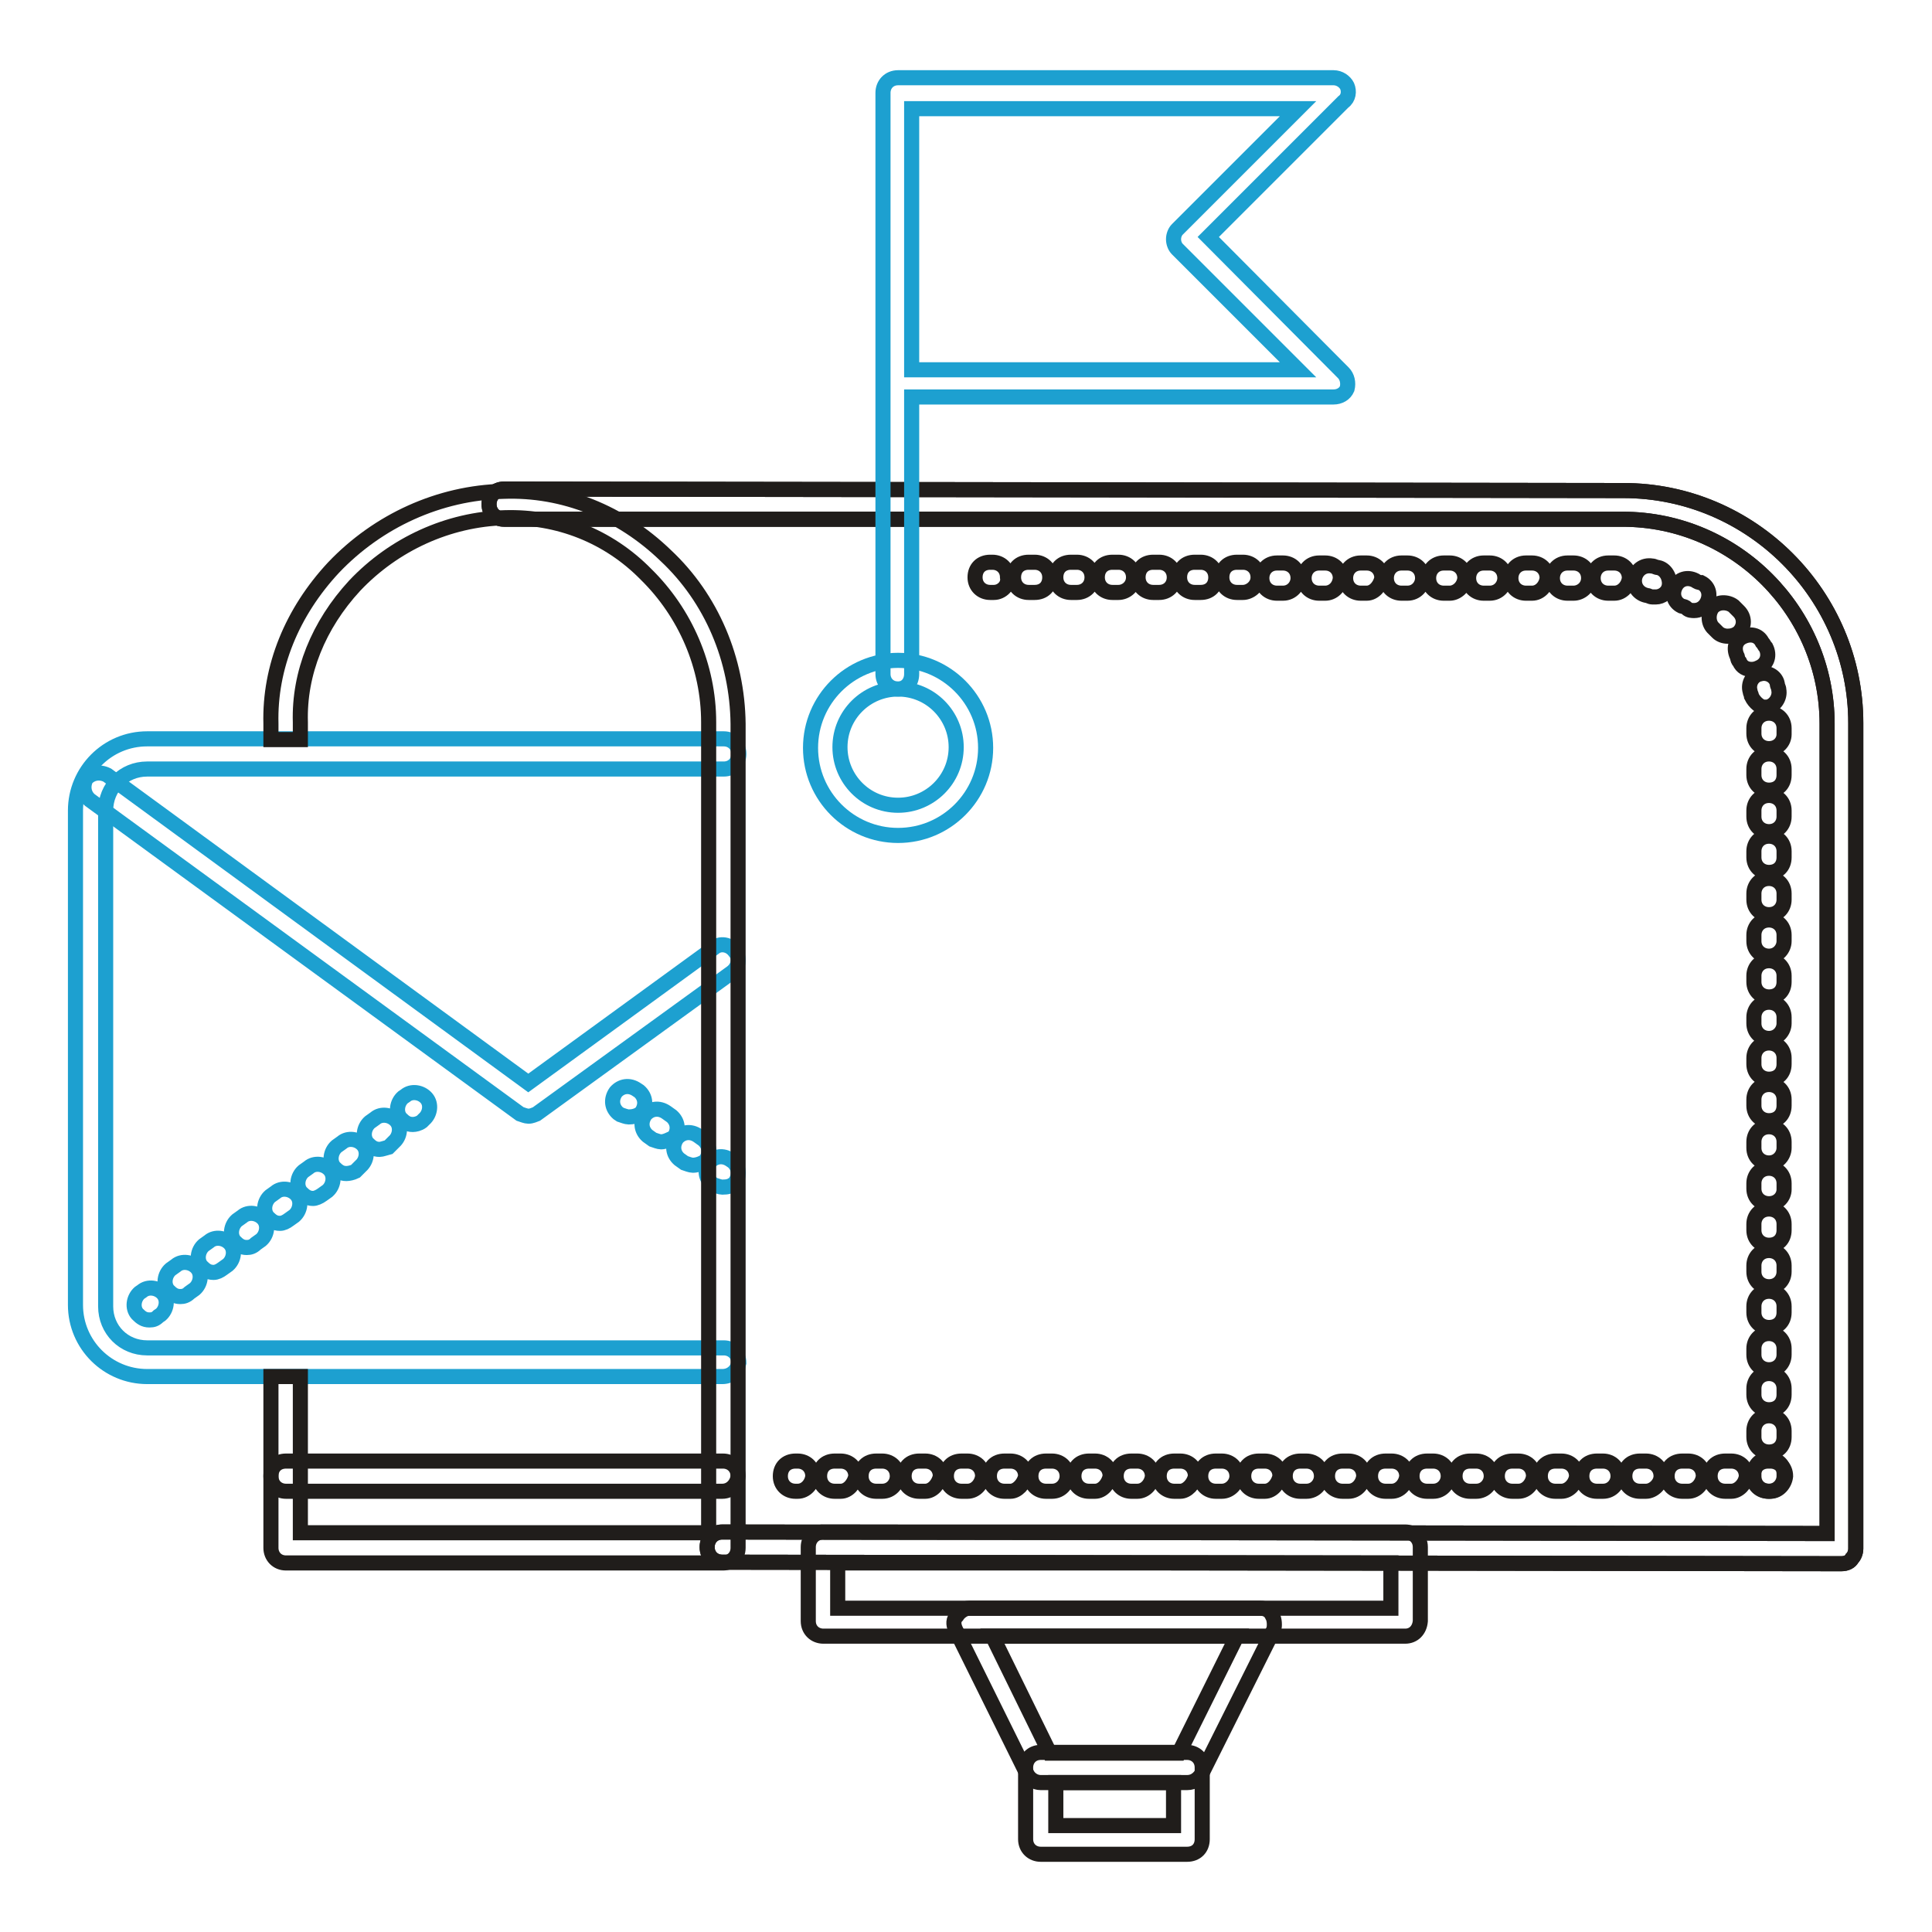 <?xml version="1.0" encoding="utf-8"?>
<!-- Svg Vector Icons : http://www.onlinewebfonts.com/icon -->
<!DOCTYPE svg PUBLIC "-//W3C//DTD SVG 1.1//EN" "http://www.w3.org/Graphics/SVG/1.1/DTD/svg11.dtd">
<svg version="1.1" xmlns="http://www.w3.org/2000/svg" xmlns:xlink="http://www.w3.org/1999/xlink" x="0px" y="0px" viewBox="0 0 256 256" enable-background="new 0 0 256 256" xml:space="preserve">
<g> <path stroke-width="2" fill-opacity="0" stroke="#1da0d0"  d="M95.7,182.4H19.5c-5.2,0-9.5-4.2-9.5-9.5v-65.5c0-5.2,4.2-9.5,9.5-9.5h76.4c1.1,0,2,0.8,2,2 c0,1.1-0.8,2-2,2H19.5c-3.1,0-5.5,2.4-5.5,5.5v65.7c0,3.1,2.4,5.5,5.5,5.5h76.4c1.1,0,2,0.8,2,2C97.7,181.6,96.9,182.4,95.7,182.4z "/> <path stroke-width="2" fill-opacity="0" stroke="#1da0d0"  d="M70,147.9c-0.3,0-0.8-0.2-1.1-0.3l-57-41.6c-0.8-0.7-1-1.8-0.5-2.8c0.7-0.8,1.8-1,2.8-0.5L70,143.5 l24.6-17.9c0.8-0.7,2.1-0.5,2.8,0.5c0.7,0.8,0.5,2.1-0.5,2.8l-25.8,18.7C70.8,147.7,70.5,147.9,70,147.9z M19.8,174.9 c-0.7,0-1.1-0.3-1.6-0.8c-0.7-0.8-0.5-2.1,0.3-2.8l0.3-0.2c0.8-0.7,2.1-0.5,2.8,0.3c0.7,0.8,0.5,2.1-0.3,2.8l-0.3,0.2 C20.6,174.8,20.3,174.9,19.8,174.9z M23.9,171.8c-0.7,0-1.1-0.3-1.6-0.8c-0.7-0.8-0.5-2.1,0.3-2.8l0.7-0.5c0.8-0.7,2.1-0.5,2.8,0.3 s0.5,2.1-0.3,2.8l-0.7,0.5C24.7,171.7,24.3,171.8,23.9,171.8z M28.3,168.6c-0.7,0-1.1-0.3-1.6-0.8c-0.7-0.8-0.5-2.1,0.3-2.8 l0.7-0.5c0.8-0.7,2.1-0.5,2.8,0.3c0.7,0.8,0.5,2.1-0.3,2.8l-0.7,0.5C29.1,168.4,28.7,168.6,28.3,168.6z M32.7,165.3 c-0.7,0-1.1-0.3-1.6-0.8c-0.7-0.8-0.5-2.1,0.3-2.8l0.7-0.5c0.8-0.7,2.1-0.5,2.8,0.3c0.7,0.8,0.5,2.1-0.3,2.8l-0.7,0.5 C33.5,165.2,33.1,165.3,32.7,165.3L32.7,165.3z M37.1,162.1c-0.7,0-1.1-0.3-1.6-0.8c-0.7-0.8-0.5-2.1,0.3-2.8l0.7-0.5 c0.8-0.7,2.1-0.5,2.8,0.3c0.7,0.8,0.5,2.1-0.3,2.8l-0.7,0.5C37.9,161.9,37.5,162.1,37.1,162.1z M41.5,158.8c-0.7,0-1.1-0.3-1.6-0.8 c-0.7-0.8-0.5-2.1,0.3-2.8l0.7-0.5c0.8-0.7,2.1-0.5,2.8,0.3c0.7,0.8,0.5,2.1-0.3,2.8l-0.7,0.5C42.3,158.6,41.8,158.8,41.5,158.8z  M45.9,155.5c-0.7,0-1.1-0.3-1.6-0.8c-0.7-0.8-0.5-2.1,0.3-2.8l0.7-0.5c0.8-0.7,2.1-0.5,2.8,0.3c0.7,0.8,0.5,2.1-0.3,2.8l-0.7,0.7 C46.7,155.4,46.2,155.5,45.9,155.5z M50.3,152.3c-0.7,0-1.1-0.3-1.6-0.8c-0.7-0.8-0.5-2.1,0.3-2.8l0.7-0.5c0.8-0.7,2.1-0.5,2.8,0.3 c0.7,0.8,0.5,2.1-0.3,2.8l-0.7,0.7C51.1,152.1,50.6,152.3,50.3,152.3z M54.7,149c-0.7,0-1.1-0.3-1.6-0.8c-0.7-0.8-0.5-2.1,0.3-2.8 l0.3-0.2c0.8-0.7,2.1-0.5,2.8,0.3c0.7,0.8,0.5,2.1-0.3,2.8l-0.3,0.3C55.5,148.9,55,149,54.7,149z M83.3,148c-0.3,0-0.8-0.2-1.1-0.3 l-0.3-0.2c-0.8-0.7-1-1.8-0.3-2.8c0.7-0.8,1.8-1,2.8-0.3l0.3,0.2c0.8,0.7,1,1.8,0.3,2.8C84.5,147.9,83.8,148,83.3,148z M91.8,154.4 c-0.3,0-0.8-0.2-1.1-0.3l-0.7-0.5c-0.8-0.7-1-1.8-0.3-2.8c0.7-0.8,1.8-1,2.8-0.3l0.7,0.5c0.8,0.7,1,1.8,0.3,2.8 C93,154.2,92.3,154.4,91.8,154.4L91.8,154.4z M87.6,151.3c-0.3,0-0.8-0.2-1.1-0.3l-0.7-0.5c-0.8-0.7-1-1.8-0.3-2.8 c0.7-0.8,1.8-1,2.8-0.3l0.7,0.5c0.8,0.7,1,1.8,0.3,2.8C88.7,151,88.1,151.3,87.6,151.3z M95.7,157.3c-0.3,0-0.8-0.2-1.1-0.3 l-0.3-0.2c-0.8-0.7-1-1.8-0.3-2.8c0.7-0.8,1.8-1,2.8-0.3l0.3,0.2c0.8,0.7,1,1.8,0.3,2.8C96.9,157.2,96.4,157.3,95.7,157.3z"/> <path stroke-width="2" fill-opacity="0" stroke="#201d1b"  d="M88.2,73.6c-5.9-5.7-13.5-8.8-21.5-8.5c-8.5,0.2-16.6,3.9-22.5,10.1c-5.5,5.9-8.5,13.2-8.3,20.7V98h3.9 v-2.3c-0.2-6.5,2.4-12.9,7.2-18.1c5.2-5.5,12.4-8.8,19.9-9c7-0.2,13.7,2.4,18.7,7.5c5.2,5.1,8.3,12.2,8.3,19.6v107.4H39.8v-20.7 h-3.9v22.7c0,1.1,0.8,2,2,2h57.9c1.1,0,2-0.8,2-2V95.9C97.7,87.4,94.3,79.3,88.2,73.6z"/> <path stroke-width="2" fill-opacity="0" stroke="#201d1b"  d="M244,207.2L95.7,207c-1.1,0-2-0.8-2-2c0-1.1,0.8-2,2-2l146.4,0.2V95.9c0-14.8-12.1-27.1-27.1-27.1h-7.2 h-141c-1.1,0-2-0.8-2-2c0-1.1,0.8-2,2-2l148.3,0.2c17,0,30.8,13.9,30.8,30.8v109.4c0,0.5-0.2,1-0.5,1.3 C245.2,206.9,244.7,207.2,244,207.2L244,207.2z"/> <path stroke-width="2" fill-opacity="0" stroke="#201d1b"  d="M244,207.2L95.7,207c-1.1,0-2-0.8-2-2c0-1.1,0.8-2,2-2l146.4,0.2V95.9c0-14.8-12.1-27.1-27.1-27.1h-7.2 h-141c-1.1,0-2-0.8-2-2c0-1.1,0.8-2,2-2l148.3,0.2c17,0,30.8,13.9,30.8,30.8v109.4c0,0.5-0.2,1-0.5,1.3 C245.2,206.9,244.7,207.2,244,207.2L244,207.2z"/> <path stroke-width="2" fill-opacity="0" stroke="#201d1b"  d="M131.7,78.5h-0.5c-1.1,0-2-0.8-2-2s0.8-2,2-2h0.3c1.1,0,2,0.8,2,2C133.7,77.6,132.7,78.5,131.7,78.5 L131.7,78.5z M234.4,192.4c-1.1,0-2-0.8-2-2v-0.8c0-1.1,0.8-2,2-2c1.1,0,2,0.8,2,2v0.8C236.4,191.6,235.6,192.4,234.4,192.4z  M234.4,186.8c-1.1,0-2-0.8-2-2v-0.8c0-1.1,0.8-2,2-2c1.1,0,2,0.8,2,2v0.8C236.4,186,235.6,186.8,234.4,186.8z M234.4,181.5 c-1.1,0-2-0.8-2-2v-0.8c0-1.1,0.8-2,2-2c1.1,0,2,0.8,2,2v0.8C236.4,180.6,235.6,181.5,234.4,181.5z M234.4,175.9c-1.1,0-2-0.8-2-2 v-0.8c0-1.1,0.8-2,2-2c1.1,0,2,0.8,2,2v0.8C236.4,175.1,235.6,175.9,234.4,175.9z M234.4,170.5c-1.1,0-2-0.8-2-2v-0.8 c0-1.1,0.8-2,2-2c1.1,0,2,0.8,2,2v0.8C236.4,169.6,235.6,170.5,234.4,170.5z M234.4,165c-1.1,0-2-0.8-2-2v-0.8c0-1.1,0.8-2,2-2 c1.1,0,2,0.8,2,2v0.8C236.4,164.2,235.6,165,234.4,165z M234.4,159.5c-1.1,0-2-0.8-2-2v-0.7c0-1.1,0.8-2,2-2c1.1,0,2,0.8,2,2v0.8 C236.4,158.6,235.6,159.5,234.4,159.5z M234.4,154.1c-1.1,0-2-0.8-2-2v-0.8c0-1.1,0.8-2,2-2c1.1,0,2,0.8,2,2v0.8 C236.4,153.1,235.6,154.1,234.4,154.1z M234.4,148.5c-1.1,0-2-0.8-2-2v-0.8c0-1.1,0.8-2,2-2c1.1,0,2,0.8,2,2v0.8 C236.4,147.7,235.6,148.5,234.4,148.5z M234.4,143c-1.1,0-2-0.8-2-2v-0.8c0-1.1,0.8-2,2-2c1.1,0,2,0.8,2,2v0.8 C236.4,142.2,235.6,143,234.4,143z M234.4,137.6c-1.1,0-2-0.8-2-2v-0.8c0-1.1,0.8-2,2-2c1.1,0,2,0.8,2,2v0.8 C236.4,136.6,235.6,137.6,234.4,137.6z M234.4,132.1c-1.1,0-2-0.8-2-2v-0.8c0-1.1,0.8-2,2-2c1.1,0,2,0.8,2,2v0.8 C236.4,131.3,235.6,132.1,234.4,132.1z M234.4,126.7c-1.1,0-2-0.8-2-2v-0.8c0-1.1,0.8-2,2-2c1.1,0,2,0.8,2,2v0.8 C236.4,125.7,235.6,126.7,234.4,126.7z M234.4,121.2c-1.1,0-2-0.8-2-2v-0.8c0-1.1,0.8-2,2-2c1.1,0,2,0.8,2,2v0.8 C236.4,120.3,235.6,121.2,234.4,121.2z M234.4,115.6c-1.1,0-2-0.8-2-2v-0.8c0-1.1,0.8-2,2-2c1.1,0,2,0.8,2,2v0.8 C236.4,114.8,235.6,115.6,234.4,115.6L234.4,115.6z M234.4,110.2c-1.1,0-2-0.8-2-2v-0.8c0-1.1,0.8-2,2-2c1.1,0,2,0.8,2,2v0.8 C236.4,109.3,235.6,110.2,234.4,110.2z M234.4,104.7c-1.1,0-2-0.8-2-2v-0.8c0-1.1,0.8-2,2-2c1.1,0,2,0.8,2,2v0.8 C236.4,103.9,235.6,104.7,234.4,104.7z M234.4,99.2c-1.1,0-2-0.8-2-2v-0.7c0-1.1,0.8-2,2-2c1.1,0,2,0.8,2,2v0.8 C236.4,98.3,235.6,99.2,234.4,99.2L234.4,99.2z M234.1,93.8c-0.8,0-1.6-0.7-2-1.5c0-0.2-0.2-0.5-0.2-0.7c-0.3-1,0.3-2.1,1.3-2.3 c1-0.3,2.1,0.3,2.3,1.3c0,0.3,0.2,0.5,0.2,0.8c0.2,1-0.5,2.1-1.5,2.3H234.1z M232.1,88.7c-0.7,0-1.3-0.3-1.6-1 c-0.2-0.2-0.2-0.3-0.3-0.7c-0.5-1-0.3-2.1,0.7-2.6c1-0.5,2.1-0.3,2.6,0.7c0.2,0.2,0.3,0.5,0.5,0.7c0.5,1,0.2,2.1-0.8,2.6 C232.8,88.6,232.5,88.7,232.1,88.7L232.1,88.7z M228.9,84.3c-0.5,0-1-0.2-1.3-0.5l-0.5-0.5c-0.8-0.7-0.8-2-0.2-2.8 c0.7-0.8,2-0.8,2.8-0.2l0.7,0.7c0.8,0.8,0.8,2,0,2.8C229.9,84.2,229.4,84.3,228.9,84.3z M224.5,80.9c-0.3,0-0.7,0-1-0.3 c-0.2-0.2-0.3-0.2-0.7-0.3c-1-0.5-1.3-1.6-0.8-2.6c0.5-1,1.6-1.3,2.6-0.8c0.3,0.2,0.5,0.3,0.8,0.3c1,0.5,1.3,1.6,0.8,2.6 C225.8,80.6,225.1,80.9,224.5,80.9z M219.4,79.1h-0.5c-0.2,0-0.5-0.2-0.7-0.2c-1-0.2-1.8-1.1-1.6-2.3c0.2-1,1.1-1.8,2.3-1.6 c0.3,0,0.5,0.2,0.8,0.2c1,0.2,1.6,1.3,1.5,2.3C221.1,78.5,220.2,79.1,219.4,79.1L219.4,79.1z M213.9,78.6h-0.8c-1.1,0-2-0.8-2-2 c0-1.1,0.8-2,2-2h0.8c1.1,0,2,0.8,2,2C215.8,77.6,215,78.6,213.9,78.6z M208.5,78.6h-0.8c-1.1,0-2-0.8-2-2c0-1.1,0.8-2,2-2h0.8 c1.1,0,2,0.8,2,2C210.5,77.8,209.5,78.6,208.5,78.6z M203,78.6h-0.8c-1.1,0-2-0.8-2-2c0-1.1,0.8-2,2-2h0.8c1.1,0,2,0.8,2,2 C204.9,77.6,204.1,78.6,203,78.6z M197.4,78.6h-0.8c-1.1,0-2-0.8-2-2c0-1.1,0.8-2,2-2h0.8c1.1,0,2,0.8,2,2 C199.4,77.6,198.6,78.6,197.4,78.6z M192.1,78.6h-0.8c-1.1,0-2-0.8-2-2c0-1.1,0.8-2,2-2h0.8c1.1,0,2,0.8,2,2 C194,77.8,193,78.6,192.1,78.6z M186.5,78.6h-0.8c-1.1,0-2-0.8-2-2c0-1.1,0.8-2,2-2h0.8c1.1,0,2,0.8,2,2 C188.5,77.6,187.7,78.6,186.5,78.6z M181.1,78.6h-0.8c-1.1,0-2-0.8-2-2c0-1.1,0.8-2,2-2h0.8c1.1,0,2,0.8,2,2 C182.9,77.6,182.1,78.6,181.1,78.6z M175.6,78.6h-0.8c-1.1,0-2-0.8-2-2c0-1.1,0.8-2,2-2h0.8c1.1,0,2,0.8,2,2 C177.5,77.8,176.6,78.6,175.6,78.6z M170,78.6h-0.8c-1.1,0-2-0.8-2-2c0-1.1,0.8-2,2-2h0.8c1.1,0,2,0.8,2,2 C172,77.6,171.2,78.6,170,78.6z M164.7,78.5h-0.8c-1.1,0-2-0.8-2-2s0.8-2,2-2h0.8c1.1,0,2,0.8,2,2S165.6,78.5,164.7,78.5z  M159.1,78.5h-0.8c-1.1,0-2-0.8-2-2s0.8-2,2-2h0.8c1.1,0,2,0.8,2,2S160.3,78.5,159.1,78.5z M153.6,78.5h-0.8c-1.1,0-2-0.8-2-2 s0.8-2,2-2h0.8c1.1,0,2,0.8,2,2S154.7,78.5,153.6,78.5z M148.2,78.5h-0.8c-1.1,0-2-0.8-2-2s0.8-2,2-2h0.8c1.1,0,2,0.8,2,2 S149.2,78.5,148.2,78.5z M142.7,78.5h-0.8c-1.1,0-2-0.8-2-2s0.8-2,2-2h0.8c1.1,0,2,0.8,2,2S143.8,78.5,142.7,78.5z M137.1,78.5 h-0.8c-1.1,0-2-0.8-2-2s0.8-2,2-2h0.8c1.1,0,2,0.8,2,2S138.3,78.5,137.1,78.5z M234.4,197.6c-1.1,0-2-0.8-2-2v-0.3c0-1.1,0.8-2,2-2 c1.1,0,2,0.8,2,2v0.3C236.4,196.6,235.6,197.6,234.4,197.6z"/> <path stroke-width="2" fill-opacity="0" stroke="#1da0d0"  d="M119,110.7c-6.4,0-11.6-5.2-11.6-11.6c0-6.4,5.2-11.6,11.6-11.6c6.4,0,11.6,5.2,11.6,11.6 C130.6,105.5,125.4,110.7,119,110.7z M119,91.3c-4.2,0-7.7,3.4-7.7,7.7c0,4.2,3.4,7.7,7.7,7.7c4.2,0,7.7-3.4,7.7-7.7 C126.7,94.8,123.3,91.3,119,91.3z"/> <path stroke-width="2" fill-opacity="0" stroke="#1da0d0"  d="M119,91.3c-1.1,0-2-0.8-2-2V12.3c0-1.1,0.8-2,2-2h57.7c0.8,0,1.5,0.5,1.8,1.1c0.3,0.7,0.2,1.6-0.5,2.1 l-17.9,17.9L178,49.4c0.5,0.5,0.7,1.3,0.5,2.1c-0.3,0.7-1,1.1-1.8,1.1h-55.9v36.7C120.8,90.5,120,91.3,119,91.3z M120.8,49H172 l-16-16c-0.3-0.3-0.5-0.8-0.5-1.3c0-0.5,0.2-1,0.5-1.3l16-16h-51.2V49z"/> <path stroke-width="2" fill-opacity="0" stroke="#201d1b"  d="M105.7,197.6h-0.3c-1.1,0-2-0.8-2-2s0.8-2,2-2h0.3c1.1,0,2,0.8,2,2C107.6,196.6,106.8,197.6,105.7,197.6z  M229.4,197.6h-0.8c-1.1,0-2-0.8-2-2s0.8-2,2-2h0.8c1.1,0,2,0.8,2,2C231.3,196.6,230.4,197.6,229.4,197.6z M223.7,197.6h-0.8 c-1.1,0-2-0.8-2-2s0.8-2,2-2h0.8c1.1,0,2,0.8,2,2C225.6,196.6,224.8,197.6,223.7,197.6z M218.1,197.6h-0.8c-1.1,0-2-0.8-2-2 s0.8-2,2-2h0.8c1.1,0,2,0.8,2,2C220.1,196.6,219.1,197.6,218.1,197.6z M212.4,197.6h-0.8c-1.1,0-2-0.8-2-2s0.8-2,2-2h0.8 c1.1,0,2,0.8,2,2C214.4,196.6,213.6,197.6,212.4,197.6z M206.9,197.6h-0.8c-1.1,0-2-0.8-2-2s0.8-2,2-2h0.8c1.1,0,2,0.8,2,2 C208.8,196.6,207.9,197.6,206.9,197.6z M201.2,197.6h-0.8c-1.1,0-2-0.8-2-2s0.8-2,2-2h0.8c1.1,0,2,0.8,2,2 C203.1,196.6,202.3,197.6,201.2,197.6z M195.6,197.6h-0.8c-1.1,0-2-0.8-2-2s0.8-2,2-2h0.8c1.1,0,2,0.8,2,2 C197.6,196.6,196.8,197.6,195.6,197.6z M189.9,197.6h-0.8c-1.1,0-2-0.8-2-2s0.8-2,2-2h0.8c1.1,0,2,0.8,2,2 C191.9,196.6,191.1,197.6,189.9,197.6z M184.4,197.6h-0.8c-1.1,0-2-0.8-2-2s0.8-2,2-2h0.8c1.1,0,2,0.8,2,2 C186.3,196.6,185.5,197.6,184.4,197.6z M178.7,197.6h-0.8c-1.1,0-2-0.8-2-2s0.8-2,2-2h0.8c1.1,0,2,0.8,2,2 C180.6,196.6,179.8,197.6,178.7,197.6z M173.1,197.6h-0.8c-1.1,0-2-0.8-2-2s0.8-2,2-2h0.8c1.1,0,2,0.8,2,2 C175.1,196.6,174.3,197.6,173.1,197.6z M167.6,197.6h-0.8c-1.1,0-2-0.8-2-2s0.8-2,2-2h0.8c1.1,0,2,0.8,2,2 C169.4,196.6,168.6,197.6,167.6,197.6z M161.9,197.6h-0.8c-1.1,0-2-0.8-2-2s0.8-2,2-2h0.8c1.1,0,2,0.8,2,2 C163.9,196.6,163,197.6,161.9,197.6z M156.4,197.6h-0.8c-1.1,0-2-0.8-2-2s0.8-2,2-2h0.8c1.1,0,2,0.8,2,2 C158.2,196.6,157.3,197.6,156.4,197.6z M150.7,197.6h-0.8c-1.1,0-2-0.8-2-2s0.8-2,2-2h0.8c1.1,0,2,0.8,2,2 C152.6,196.6,151.8,197.6,150.7,197.6z M145.1,197.6h-0.8c-1.1,0-2-0.8-2-2s0.8-2,2-2h0.8c1.1,0,2,0.8,2,2 C146.9,196.6,146.1,197.6,145.1,197.6L145.1,197.6z M139.4,197.6h-0.8c-1.1,0-2-0.8-2-2s0.8-2,2-2h0.8c1.1,0,2,0.8,2,2 C141.4,196.6,140.6,197.6,139.4,197.6z M133.9,197.6h-0.8c-1.1,0-2-0.8-2-2s0.8-2,2-2h0.8c1.1,0,2,0.8,2,2 C135.7,196.6,134.8,197.6,133.9,197.6z M128.2,197.6h-0.8c-1.1,0-2-0.8-2-2s0.8-2,2-2h0.8c1.1,0,2,0.8,2,2 C130.1,196.6,129.3,197.6,128.2,197.6z M122.6,197.6h-0.8c-1.1,0-2-0.8-2-2s0.8-2,2-2h0.8c1.1,0,2,0.8,2,2 C124.4,196.6,123.6,197.6,122.6,197.6z M116.9,197.6h-0.8c-1.1,0-2-0.8-2-2s0.8-2,2-2h0.8c1.1,0,2,0.8,2,2 C118.9,196.6,118.1,197.6,116.9,197.6z M111.4,197.6h-0.8c-1.1,0-2-0.8-2-2s0.8-2,2-2h0.8c1.1,0,2,0.8,2,2 C113.2,196.6,112.4,197.6,111.4,197.6z M234.6,197.6h-0.3c-1.1,0-2-0.8-2-2s0.8-2,2-2h0.3c1.1,0,2,0.8,2,2 C236.5,196.6,235.7,197.6,234.6,197.6z"/> <path stroke-width="2" fill-opacity="0" stroke="#201d1b"  d="M95.7,197.6H37.9c-1.1,0-2-0.8-2-2s0.8-2,2-2h57.9c1.1,0,2,0.8,2,2C97.7,196.6,96.9,197.6,95.7,197.6z  M186.2,216.8h-77.1c-1.1,0-2-0.8-2-2v-9.8c0-1.1,0.8-2,2-2h77.1c1.1,0,2,0.8,2,2v9.8C188.1,216,187.3,216.8,186.2,216.8z  M111,213.1h73.3v-6H111V213.1z"/> <path stroke-width="2" fill-opacity="0" stroke="#201d1b"  d="M157.3,236.2h-19.4c-0.8,0-1.5-0.5-1.8-1.1l-9.5-19.2c-0.3-0.7-0.3-1.3,0.2-1.8c0.3-0.5,1-1,1.6-1H167 c0.7,0,1.3,0.3,1.6,1c0.3,0.5,0.3,1.3,0.2,1.8l-9.6,19.2C158.8,235.7,158.2,236.2,157.3,236.2z M139.1,232.3h17.1l7.7-15.5h-32.4 L139.1,232.3z"/> <path stroke-width="2" fill-opacity="0" stroke="#201d1b"  d="M157.3,245.7h-19.4c-1.1,0-2-0.8-2-2v-9.5c0-1.1,0.8-2,2-2h19.4c1.1,0,2,0.8,2,2v9.5 C159.3,244.9,158.5,245.7,157.3,245.7z M139.9,241.9h15.6v-5.7h-15.6V241.9z"/></g>
</svg>